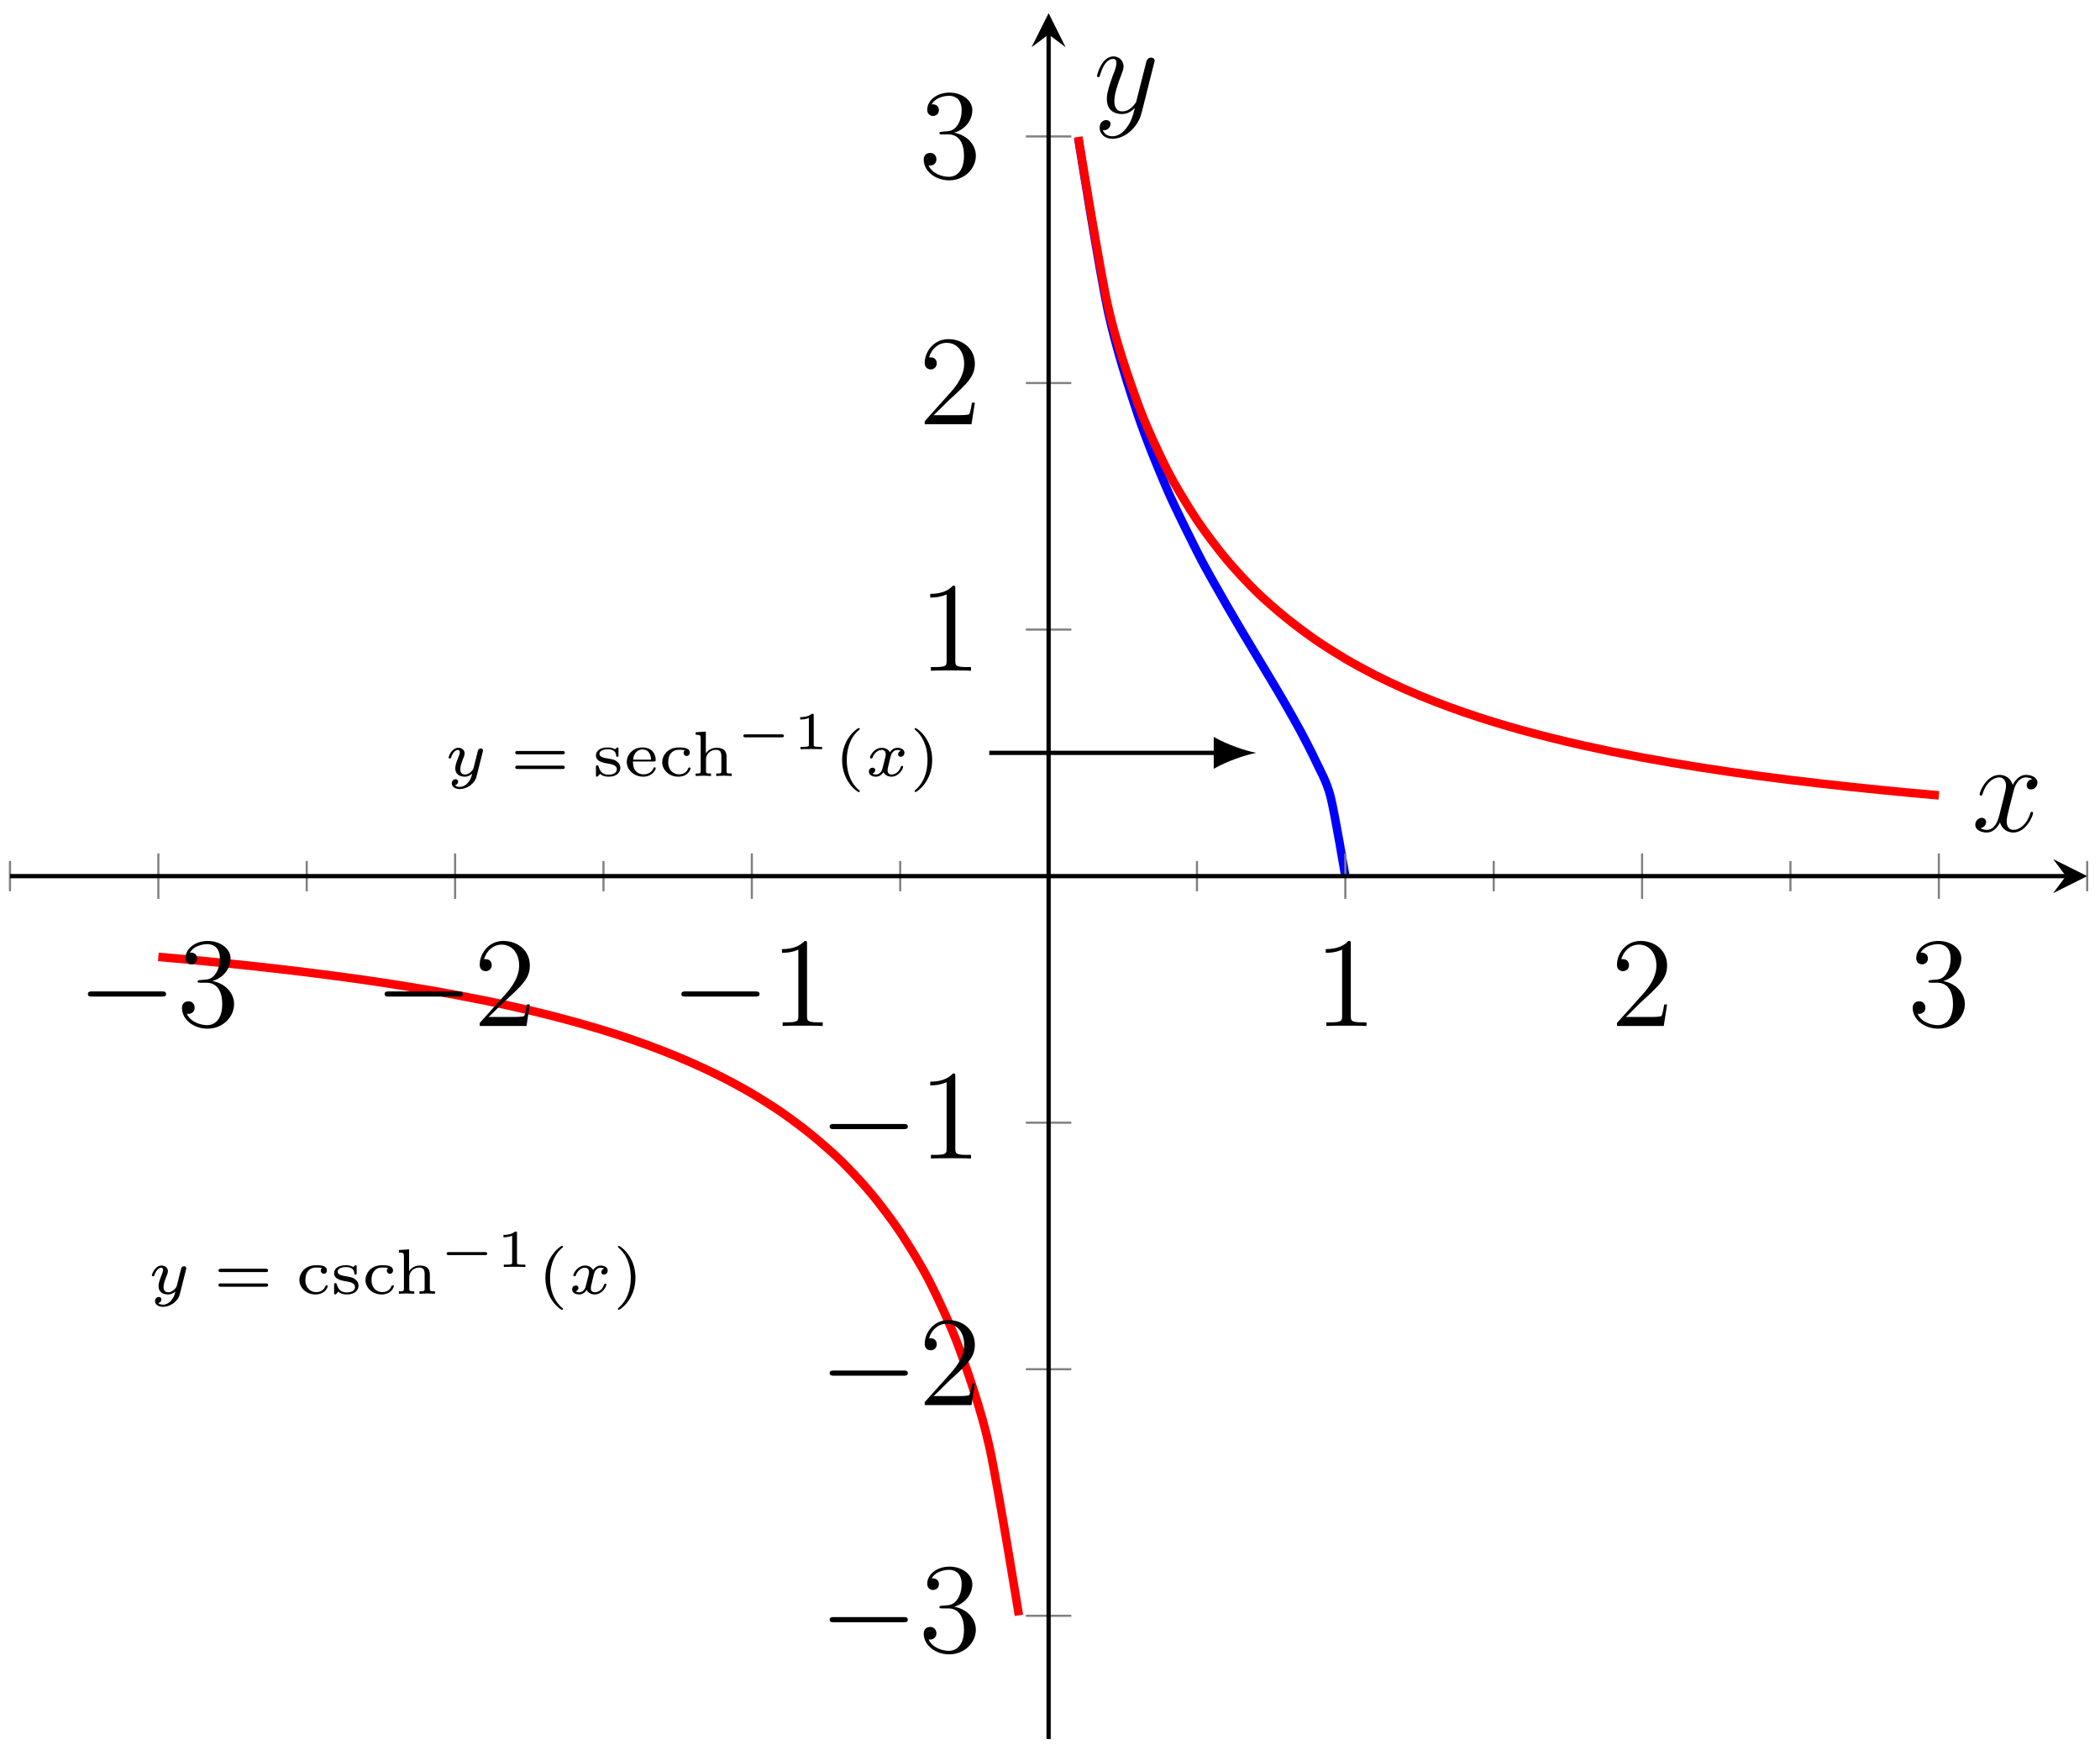 <?xml version="1.0" encoding="UTF-8"?>
<svg xmlns="http://www.w3.org/2000/svg" xmlns:xlink="http://www.w3.org/1999/xlink" width="196.4pt" height="163.662pt" viewBox="0 0 196.4 163.662" version="1.1">
<defs>
<g>
<symbol overflow="visible" id="glyph0-0">
<path style="stroke:none;" d=""/>
</symbol>
<symbol overflow="visible" id="glyph0-1">
<path style="stroke:none;" d="M 3.562 -2.297 C 3.578 -2.344 3.578 -2.359 3.578 -2.375 C 3.578 -2.453 3.531 -2.578 3.375 -2.578 C 3.266 -2.578 3.172 -2.516 3.125 -2.422 C 3.094 -2.391 3.062 -2.203 3.031 -2.094 L 2.719 -0.844 C 2.672 -0.672 2.656 -0.578 2.406 -0.359 C 2.344 -0.297 2.156 -0.141 1.891 -0.141 C 1.453 -0.141 1.453 -0.531 1.453 -0.641 C 1.453 -0.891 1.531 -1.172 1.797 -1.828 C 1.844 -1.969 1.859 -2.016 1.859 -2.125 C 1.859 -2.453 1.562 -2.641 1.266 -2.641 C 0.656 -2.641 0.359 -1.844 0.359 -1.719 C 0.359 -1.688 0.391 -1.641 0.469 -1.641 C 0.562 -1.641 0.578 -1.672 0.594 -1.719 C 0.766 -2.297 1.078 -2.438 1.25 -2.438 C 1.359 -2.438 1.406 -2.359 1.406 -2.219 C 1.406 -2.094 1.328 -1.891 1.266 -1.734 C 1.047 -1.203 0.984 -0.938 0.984 -0.719 C 0.984 -0.156 1.406 0.062 1.875 0.062 C 1.953 0.062 2.234 0.062 2.562 -0.219 C 2.484 0.109 2.422 0.344 2.141 0.656 C 2.031 0.781 1.766 1.016 1.406 1.016 C 1.344 1.016 1.094 1.016 0.953 0.859 C 1.219 0.812 1.25 0.578 1.25 0.531 C 1.25 0.359 1.125 0.297 1 0.297 C 0.859 0.297 0.656 0.422 0.656 0.688 C 0.656 0.984 0.938 1.219 1.406 1.219 C 2.047 1.219 2.812 0.75 2.984 0 Z M 3.562 -2.297 "/>
</symbol>
<symbol overflow="visible" id="glyph0-2">
<path style="stroke:none;" d="M 3.375 -2.359 C 3.156 -2.297 3.109 -2.125 3.109 -2.031 C 3.109 -1.844 3.266 -1.797 3.344 -1.797 C 3.531 -1.797 3.703 -1.938 3.703 -2.172 C 3.703 -2.5 3.344 -2.641 3.047 -2.641 C 2.641 -2.641 2.406 -2.328 2.344 -2.219 C 2.266 -2.375 2.031 -2.641 1.578 -2.641 C 0.891 -2.641 0.484 -1.922 0.484 -1.719 C 0.484 -1.688 0.516 -1.641 0.594 -1.641 C 0.688 -1.641 0.703 -1.672 0.719 -1.719 C 0.875 -2.203 1.281 -2.438 1.562 -2.438 C 1.859 -2.438 1.953 -2.25 1.953 -2.047 C 1.953 -1.984 1.953 -1.922 1.906 -1.734 C 1.766 -1.188 1.641 -0.641 1.609 -0.562 C 1.516 -0.344 1.297 -0.141 1.047 -0.141 C 1.016 -0.141 0.844 -0.141 0.703 -0.234 C 0.938 -0.312 0.969 -0.5 0.969 -0.547 C 0.969 -0.703 0.844 -0.781 0.719 -0.781 C 0.562 -0.781 0.375 -0.656 0.375 -0.406 C 0.375 -0.062 0.75 0.062 1.031 0.062 C 1.375 0.062 1.625 -0.172 1.734 -0.359 C 1.859 -0.109 2.141 0.062 2.484 0.062 C 3.188 0.062 3.578 -0.672 3.578 -0.859 C 3.578 -0.875 3.578 -0.953 3.469 -0.953 C 3.391 -0.953 3.375 -0.906 3.359 -0.844 C 3.188 -0.328 2.766 -0.141 2.5 -0.141 C 2.281 -0.141 2.125 -0.266 2.125 -0.516 C 2.125 -0.641 2.141 -0.766 2.203 -0.969 L 2.391 -1.75 C 2.453 -1.984 2.484 -2.094 2.609 -2.234 C 2.688 -2.328 2.844 -2.438 3.031 -2.438 C 3.062 -2.438 3.234 -2.438 3.375 -2.359 Z M 3.375 -2.359 "/>
</symbol>
<symbol overflow="visible" id="glyph1-0">
<path style="stroke:none;" d=""/>
</symbol>
<symbol overflow="visible" id="glyph1-1">
<path style="stroke:none;" d="M 4.891 -2.031 C 4.984 -2.031 5.109 -2.031 5.109 -2.188 C 5.109 -2.344 4.953 -2.344 4.859 -2.344 L 0.719 -2.344 C 0.641 -2.344 0.469 -2.344 0.469 -2.188 C 0.469 -2.031 0.609 -2.031 0.688 -2.031 Z M 4.859 -0.656 C 4.953 -0.656 5.109 -0.656 5.109 -0.812 C 5.109 -0.969 4.984 -0.969 4.891 -0.969 L 0.688 -0.969 C 0.609 -0.969 0.469 -0.969 0.469 -0.812 C 0.469 -0.656 0.641 -0.656 0.719 -0.656 Z M 4.859 -0.656 "/>
</symbol>
<symbol overflow="visible" id="glyph1-2">
<path style="stroke:none;" d="M 2.422 -2.5 C 2.422 -2.609 2.422 -2.672 2.328 -2.672 C 2.297 -2.672 2.281 -2.672 2.203 -2.594 C 2.188 -2.578 2.172 -2.578 2.094 -2.5 C 1.859 -2.656 1.562 -2.672 1.438 -2.672 C 0.5 -2.672 0.312 -2.203 0.312 -1.922 C 0.312 -1.344 1.016 -1.234 1.484 -1.156 C 1.75 -1.109 2.266 -1.031 2.266 -0.641 C 2.266 -0.406 2.094 -0.125 1.484 -0.125 C 0.906 -0.125 0.672 -0.469 0.547 -0.922 C 0.531 -0.969 0.516 -1 0.438 -1 C 0.312 -1 0.312 -0.953 0.312 -0.828 L 0.312 -0.109 C 0.312 0 0.312 0.062 0.406 0.062 C 0.453 0.062 0.453 0.047 0.562 -0.047 L 0.703 -0.203 C 1 0.062 1.359 0.062 1.484 0.062 C 2.359 0.062 2.594 -0.422 2.594 -0.766 C 2.594 -1.016 2.484 -1.188 2.344 -1.297 C 2.094 -1.531 1.859 -1.562 1.5 -1.625 C 1.047 -1.703 0.641 -1.766 0.641 -2.078 C 0.641 -2.25 0.812 -2.5 1.438 -2.5 C 1.844 -2.5 2.172 -2.344 2.203 -1.922 C 2.203 -1.844 2.219 -1.797 2.312 -1.797 C 2.422 -1.797 2.422 -1.844 2.422 -1.953 Z M 2.422 -2.5 "/>
</symbol>
<symbol overflow="visible" id="glyph1-3">
<path style="stroke:none;" d="M 2.812 -1.359 C 2.938 -1.359 2.984 -1.359 2.984 -1.5 C 2.984 -1.953 2.734 -2.672 1.734 -2.672 C 0.891 -2.672 0.281 -2.031 0.281 -1.312 C 0.281 -0.562 0.969 0.062 1.812 0.062 C 2.688 0.062 2.984 -0.594 2.984 -0.719 C 2.984 -0.75 2.969 -0.812 2.875 -0.812 C 2.797 -0.812 2.781 -0.781 2.766 -0.703 C 2.578 -0.266 2.125 -0.156 1.859 -0.156 C 1.531 -0.156 1.25 -0.297 1.078 -0.516 C 0.859 -0.797 0.859 -1.188 0.859 -1.359 Z M 0.875 -1.531 C 0.938 -2.328 1.484 -2.484 1.734 -2.484 C 2.5 -2.484 2.547 -1.703 2.547 -1.531 Z M 0.875 -1.531 "/>
</symbol>
<symbol overflow="visible" id="glyph1-4">
<path style="stroke:none;" d="M 2.453 -2.406 C 2.391 -2.375 2.328 -2.297 2.328 -2.172 C 2.328 -2.016 2.438 -1.875 2.609 -1.875 C 2.797 -1.875 2.906 -2.016 2.906 -2.172 C 2.906 -2.656 2.281 -2.672 1.891 -2.672 C 0.797 -2.672 0.328 -1.875 0.328 -1.297 C 0.328 -0.547 0.984 0.062 1.828 0.062 C 2.781 0.062 2.984 -0.656 2.984 -0.719 C 2.984 -0.797 2.891 -0.797 2.875 -0.797 C 2.797 -0.797 2.781 -0.766 2.766 -0.719 C 2.719 -0.625 2.656 -0.453 2.453 -0.312 C 2.328 -0.219 2.125 -0.156 1.891 -0.156 C 1.438 -0.156 0.891 -0.484 0.891 -1.297 C 0.891 -1.562 0.938 -1.891 1.156 -2.141 C 1.422 -2.453 1.734 -2.453 1.922 -2.453 C 2.094 -2.453 2.297 -2.453 2.453 -2.406 Z M 2.453 -2.406 "/>
</symbol>
<symbol overflow="visible" id="glyph1-5">
<path style="stroke:none;" d="M 3.266 -1.812 C 3.266 -2.391 2.938 -2.641 2.328 -2.641 C 1.703 -2.641 1.406 -2.234 1.328 -2.109 L 1.328 -4.156 L 0.375 -4.094 L 0.375 -3.859 C 0.797 -3.859 0.844 -3.812 0.844 -3.516 L 0.844 -0.484 C 0.844 -0.234 0.797 -0.234 0.375 -0.234 L 0.375 0 C 0.422 0 0.828 -0.031 1.094 -0.031 C 1.359 -0.031 1.766 0 1.812 0 L 1.812 -0.234 C 1.406 -0.234 1.344 -0.234 1.344 -0.484 L 1.344 -1.547 C 1.344 -2.203 1.906 -2.453 2.281 -2.453 C 2.688 -2.453 2.781 -2.203 2.781 -1.828 L 2.781 -0.484 C 2.781 -0.234 2.719 -0.234 2.297 -0.234 L 2.297 0 C 2.344 0 2.75 -0.031 3.016 -0.031 C 3.297 -0.031 3.688 0 3.75 0 L 3.75 -0.234 C 3.328 -0.234 3.266 -0.234 3.266 -0.484 Z M 3.266 -1.812 "/>
</symbol>
<symbol overflow="visible" id="glyph1-6">
<path style="stroke:none;" d="M 2.375 1.359 C 1.719 0.844 1.188 -0.094 1.188 -1.5 C 1.188 -2.875 1.719 -3.844 2.375 -4.344 C 2.375 -4.344 2.406 -4.375 2.406 -4.406 C 2.406 -4.438 2.375 -4.484 2.297 -4.484 C 2.203 -4.484 0.75 -3.547 0.75 -1.5 C 0.75 0.547 2.188 1.5 2.297 1.5 C 2.375 1.5 2.406 1.453 2.406 1.406 C 2.406 1.375 2.375 1.359 2.375 1.359 Z M 2.375 1.359 "/>
</symbol>
<symbol overflow="visible" id="glyph1-7">
<path style="stroke:none;" d="M 2.125 -1.5 C 2.125 -3.547 0.688 -4.484 0.562 -4.484 C 0.5 -4.484 0.484 -4.438 0.484 -4.406 C 0.484 -4.375 0.484 -4.359 0.594 -4.266 C 1.125 -3.812 1.688 -2.922 1.688 -1.5 C 1.688 -0.234 1.25 0.719 0.562 1.297 C 0.484 1.375 0.484 1.375 0.484 1.406 C 0.484 1.438 0.5 1.5 0.562 1.5 C 0.672 1.5 2.125 0.562 2.125 -1.5 Z M 2.125 -1.5 "/>
</symbol>
<symbol overflow="visible" id="glyph2-0">
<path style="stroke:none;" d=""/>
</symbol>
<symbol overflow="visible" id="glyph2-1">
<path style="stroke:none;" d="M 4.391 -1.109 C 4.469 -1.109 4.594 -1.109 4.594 -1.25 C 4.594 -1.391 4.469 -1.391 4.391 -1.391 L 1.016 -1.391 C 0.938 -1.391 0.797 -1.391 0.797 -1.25 C 0.797 -1.109 0.938 -1.109 1.016 -1.109 Z M 4.391 -1.109 "/>
</symbol>
<symbol overflow="visible" id="glyph3-0">
<path style="stroke:none;" d=""/>
</symbol>
<symbol overflow="visible" id="glyph3-1">
<path style="stroke:none;" d="M 1.984 -3.172 C 1.984 -3.312 1.969 -3.312 1.797 -3.312 C 1.453 -3 0.891 -3 0.797 -3 L 0.719 -3 L 0.719 -2.781 L 0.797 -2.781 C 0.906 -2.781 1.234 -2.797 1.531 -2.922 L 1.531 -0.422 C 1.531 -0.281 1.531 -0.219 1 -0.219 L 0.75 -0.219 L 0.75 0 C 1.016 -0.016 1.469 -0.016 1.75 -0.016 C 2.047 -0.016 2.484 -0.016 2.766 0 L 2.766 -0.219 L 2.516 -0.219 C 1.984 -0.219 1.984 -0.281 1.984 -0.422 Z M 1.984 -3.172 "/>
</symbol>
<symbol overflow="visible" id="glyph4-0">
<path style="stroke:none;" d=""/>
</symbol>
<symbol overflow="visible" id="glyph4-1">
<path style="stroke:none;" d="M 7.875 -2.75 C 8.078 -2.75 8.297 -2.75 8.297 -2.984 C 8.297 -3.234 8.078 -3.234 7.875 -3.234 L 1.406 -3.234 C 1.203 -3.234 0.984 -3.234 0.984 -2.984 C 0.984 -2.75 1.203 -2.75 1.406 -2.75 Z M 7.875 -2.75 "/>
</symbol>
<symbol overflow="visible" id="glyph5-0">
<path style="stroke:none;" d=""/>
</symbol>
<symbol overflow="visible" id="glyph5-1">
<path style="stroke:none;" d="M 2.203 -4.297 C 2 -4.281 1.953 -4.266 1.953 -4.156 C 1.953 -4.047 2.016 -4.047 2.219 -4.047 L 2.766 -4.047 C 3.797 -4.047 4.25 -3.203 4.25 -2.062 C 4.25 -0.484 3.438 -0.078 2.844 -0.078 C 2.266 -0.078 1.297 -0.344 0.938 -1.141 C 1.328 -1.078 1.672 -1.297 1.672 -1.719 C 1.672 -2.062 1.422 -2.312 1.094 -2.312 C 0.797 -2.312 0.484 -2.141 0.484 -1.688 C 0.484 -0.625 1.547 0.25 2.875 0.25 C 4.297 0.25 5.359 -0.844 5.359 -2.047 C 5.359 -3.141 4.469 -4 3.328 -4.203 C 4.359 -4.5 5.031 -5.375 5.031 -6.312 C 5.031 -7.25 4.047 -7.953 2.891 -7.953 C 1.703 -7.953 0.812 -7.219 0.812 -6.344 C 0.812 -5.875 1.188 -5.766 1.359 -5.766 C 1.609 -5.766 1.906 -5.953 1.906 -6.312 C 1.906 -6.688 1.609 -6.859 1.344 -6.859 C 1.281 -6.859 1.25 -6.859 1.219 -6.844 C 1.672 -7.656 2.797 -7.656 2.859 -7.656 C 3.25 -7.656 4.031 -7.484 4.031 -6.312 C 4.031 -6.078 4 -5.422 3.641 -4.906 C 3.281 -4.375 2.875 -4.344 2.562 -4.328 Z M 2.203 -4.297 "/>
</symbol>
<symbol overflow="visible" id="glyph5-2">
<path style="stroke:none;" d="M 5.266 -2.016 L 5 -2.016 C 4.953 -1.812 4.859 -1.141 4.75 -0.953 C 4.656 -0.844 3.984 -0.844 3.625 -0.844 L 1.406 -0.844 C 1.734 -1.125 2.469 -1.891 2.766 -2.172 C 4.594 -3.844 5.266 -4.469 5.266 -5.656 C 5.266 -7.031 4.172 -7.953 2.781 -7.953 C 1.406 -7.953 0.578 -6.766 0.578 -5.734 C 0.578 -5.125 1.109 -5.125 1.141 -5.125 C 1.406 -5.125 1.703 -5.312 1.703 -5.688 C 1.703 -6.031 1.484 -6.25 1.141 -6.25 C 1.047 -6.25 1.016 -6.25 0.984 -6.234 C 1.203 -7.047 1.859 -7.609 2.625 -7.609 C 3.641 -7.609 4.266 -6.75 4.266 -5.656 C 4.266 -4.641 3.688 -3.75 3 -2.984 L 0.578 -0.281 L 0.578 0 L 4.953 0 Z M 5.266 -2.016 "/>
</symbol>
<symbol overflow="visible" id="glyph5-3">
<path style="stroke:none;" d="M 3.438 -7.656 C 3.438 -7.938 3.438 -7.953 3.203 -7.953 C 2.922 -7.625 2.312 -7.188 1.094 -7.188 L 1.094 -6.844 C 1.359 -6.844 1.953 -6.844 2.625 -7.141 L 2.625 -0.922 C 2.625 -0.484 2.578 -0.344 1.531 -0.344 L 1.156 -0.344 L 1.156 0 C 1.484 -0.031 2.641 -0.031 3.031 -0.031 C 3.438 -0.031 4.578 -0.031 4.906 0 L 4.906 -0.344 L 4.531 -0.344 C 3.484 -0.344 3.438 -0.484 3.438 -0.922 Z M 3.438 -7.656 "/>
</symbol>
<symbol overflow="visible" id="glyph6-0">
<path style="stroke:none;" d=""/>
</symbol>
<symbol overflow="visible" id="glyph6-1">
<path style="stroke:none;" d="M 5.672 -4.875 C 5.281 -4.812 5.141 -4.516 5.141 -4.297 C 5.141 -4 5.359 -3.906 5.531 -3.906 C 5.891 -3.906 6.141 -4.219 6.141 -4.547 C 6.141 -5.047 5.562 -5.266 5.062 -5.266 C 4.344 -5.266 3.938 -4.547 3.828 -4.328 C 3.547 -5.219 2.812 -5.266 2.594 -5.266 C 1.375 -5.266 0.734 -3.703 0.734 -3.438 C 0.734 -3.391 0.781 -3.328 0.859 -3.328 C 0.953 -3.328 0.984 -3.406 1 -3.453 C 1.406 -4.781 2.219 -5.031 2.562 -5.031 C 3.094 -5.031 3.203 -4.531 3.203 -4.25 C 3.203 -3.984 3.125 -3.703 2.984 -3.125 L 2.578 -1.5 C 2.406 -0.781 2.062 -0.125 1.422 -0.125 C 1.359 -0.125 1.062 -0.125 0.812 -0.281 C 1.25 -0.359 1.344 -0.719 1.344 -0.859 C 1.344 -1.094 1.156 -1.25 0.938 -1.25 C 0.641 -1.25 0.328 -0.984 0.328 -0.609 C 0.328 -0.109 0.891 0.125 1.406 0.125 C 1.984 0.125 2.391 -0.328 2.641 -0.828 C 2.828 -0.125 3.438 0.125 3.875 0.125 C 5.094 0.125 5.734 -1.453 5.734 -1.703 C 5.734 -1.766 5.688 -1.812 5.625 -1.812 C 5.516 -1.812 5.5 -1.75 5.469 -1.656 C 5.141 -0.609 4.453 -0.125 3.906 -0.125 C 3.484 -0.125 3.266 -0.438 3.266 -0.922 C 3.266 -1.188 3.312 -1.375 3.5 -2.156 L 3.922 -3.797 C 4.094 -4.5 4.5 -5.031 5.062 -5.031 C 5.078 -5.031 5.422 -5.031 5.672 -4.875 Z M 5.672 -4.875 "/>
</symbol>
<symbol overflow="visible" id="glyph6-2">
<path style="stroke:none;" d="M 3.141 1.344 C 2.828 1.797 2.359 2.203 1.766 2.203 C 1.625 2.203 1.047 2.172 0.875 1.625 C 0.906 1.641 0.969 1.641 0.984 1.641 C 1.344 1.641 1.594 1.328 1.594 1.047 C 1.594 0.781 1.359 0.688 1.188 0.688 C 0.984 0.688 0.578 0.828 0.578 1.406 C 0.578 2.016 1.094 2.438 1.766 2.438 C 2.969 2.438 4.172 1.344 4.5 0.016 L 5.672 -4.656 C 5.688 -4.703 5.719 -4.781 5.719 -4.859 C 5.719 -5.031 5.562 -5.156 5.391 -5.156 C 5.281 -5.156 5.031 -5.109 4.938 -4.75 L 4.047 -1.234 C 4 -1.016 4 -0.984 3.891 -0.859 C 3.656 -0.531 3.266 -0.125 2.688 -0.125 C 2.016 -0.125 1.953 -0.781 1.953 -1.094 C 1.953 -1.781 2.281 -2.703 2.609 -3.562 C 2.734 -3.906 2.812 -4.078 2.812 -4.312 C 2.812 -4.812 2.453 -5.266 1.859 -5.266 C 0.766 -5.266 0.328 -3.531 0.328 -3.438 C 0.328 -3.391 0.375 -3.328 0.453 -3.328 C 0.562 -3.328 0.578 -3.375 0.625 -3.547 C 0.906 -4.547 1.359 -5.031 1.828 -5.031 C 1.938 -5.031 2.141 -5.031 2.141 -4.641 C 2.141 -4.328 2.016 -3.984 1.828 -3.531 C 1.25 -1.953 1.25 -1.562 1.25 -1.281 C 1.25 -0.141 2.062 0.125 2.656 0.125 C 3 0.125 3.438 0.016 3.844 -0.438 L 3.859 -0.422 C 3.688 0.281 3.562 0.75 3.141 1.344 Z M 3.141 1.344 "/>
</symbol>
</g>
<clipPath id="clip1">
  <path d="M 89 1.23 L 138 1.23 L 138 94 L 89 94 Z M 89 1.23 "/>
</clipPath>
<clipPath id="clip2">
  <path d="M 3 78 L 107 78 L 107 162.617 L 3 162.617 Z M 3 78 "/>
</clipPath>
<clipPath id="clip3">
  <path d="M 89 1.23 L 193 1.23 L 193 86 L 89 86 Z M 89 1.23 "/>
</clipPath>
</defs>
<g id="surface1">
<g clip-path="url(#clip1)" clip-rule="nonzero">
<path style="fill:none;stroke-width:0.797;stroke-linecap:butt;stroke-linejoin:miter;stroke:rgb(0%,0%,100%);stroke-opacity:1;stroke-miterlimit:10;" d="M 99.91 149.697 C 99.91 149.697 101.914 137.115 102.683 133.537 C 103.457 129.959 104.691 126.217 105.461 123.9 C 106.23 121.58 107.464 118.603 108.234 116.822 C 109.007 115.041 110.433 112.217 111.011 111.056 C 111.589 109.9 112.015 109.174 112.398 108.474 C 112.785 107.779 113.402 106.701 113.785 106.033 C 114.171 105.365 114.789 104.31 115.175 103.658 C 115.558 103.01 116.175 101.982 116.562 101.342 C 116.945 100.701 117.566 99.681 117.949 99.033 C 118.336 98.385 118.953 97.345 119.336 96.674 C 119.722 96.002 120.339 94.92 120.726 94.197 C 121.109 93.474 121.726 92.302 122.113 91.463 C 122.496 90.623 123.113 89.635 123.5 88.142 C 123.886 86.646 124.886 80.693 124.886 80.693 " transform="matrix(1,0,0,-1,0.934,162.619)"/>
</g>
<g clip-path="url(#clip2)" clip-rule="nonzero">
<path style="fill:none;stroke-width:0.797;stroke-linecap:butt;stroke-linejoin:miter;stroke:rgb(100%,0%,0%);stroke-opacity:1;stroke-miterlimit:10;" d="M 13.875 73.142 C 13.875 73.142 15.882 72.967 16.652 72.892 C 17.421 72.822 18.656 72.701 19.425 72.623 C 20.199 72.549 21.433 72.42 22.203 72.338 C 22.972 72.256 24.207 72.119 24.976 72.033 C 25.746 71.943 26.984 71.799 27.753 71.701 C 28.523 71.607 29.757 71.447 30.527 71.345 C 31.296 71.244 32.535 71.072 33.304 70.963 C 34.074 70.849 35.308 70.666 36.078 70.545 C 36.847 70.424 38.086 70.224 38.855 70.092 C 39.625 69.963 40.859 69.744 41.629 69.599 C 42.398 69.455 43.632 69.217 44.406 69.06 C 45.175 68.904 46.41 68.642 47.179 68.467 C 47.949 68.295 49.183 68.006 49.957 67.814 C 50.726 67.623 51.961 67.302 52.73 67.088 C 53.5 66.877 54.734 66.517 55.507 66.283 C 56.277 66.045 57.511 65.646 58.281 65.377 C 59.05 65.111 60.285 64.662 61.054 64.357 C 61.828 64.056 63.062 63.549 63.832 63.205 C 64.601 62.865 65.836 62.283 66.605 61.888 C 67.379 61.498 68.613 60.826 69.382 60.373 C 70.152 59.92 71.386 59.142 72.156 58.611 C 72.925 58.08 74.164 57.158 74.933 56.533 C 75.703 55.904 76.937 54.842 77.707 54.088 C 78.476 53.334 79.714 52.017 80.484 51.092 C 81.254 50.162 82.488 48.564 83.257 47.4 C 84.027 46.24 85.265 44.24 86.035 42.72 C 86.804 41.201 88.039 38.576 88.808 36.451 C 89.578 34.322 90.812 30.842 91.586 27.388 C 92.355 23.939 94.359 11.572 94.359 11.572 " transform="matrix(1,0,0,-1,0.934,162.619)"/>
</g>
<g clip-path="url(#clip3)" clip-rule="nonzero">
<path style="fill:none;stroke-width:0.797;stroke-linecap:butt;stroke-linejoin:miter;stroke:rgb(100%,0%,0%);stroke-opacity:1;stroke-miterlimit:10;" d="M 99.91 149.814 C 99.91 149.814 101.914 137.451 102.683 133.998 C 103.457 130.545 104.691 127.064 105.461 124.935 C 106.23 122.81 107.464 120.185 108.234 118.666 C 109.007 117.146 110.242 115.146 111.011 113.986 C 111.781 112.826 113.015 111.224 113.785 110.299 C 114.558 109.369 115.793 108.052 116.562 107.299 C 117.332 106.545 118.566 105.482 119.336 104.857 C 120.105 104.228 121.343 103.31 122.113 102.775 C 122.882 102.244 124.117 101.47 124.886 101.013 C 125.656 100.56 126.894 99.892 127.664 99.498 C 128.433 99.103 129.668 98.525 130.437 98.181 C 131.207 97.838 132.445 97.33 133.214 97.029 C 133.984 96.728 135.218 96.275 135.988 96.01 C 136.757 95.744 137.992 95.342 138.765 95.107 C 139.535 94.869 140.769 94.51 141.539 94.299 C 142.308 94.088 143.543 93.767 144.316 93.576 C 145.086 93.385 146.32 93.092 147.089 92.92 C 147.859 92.748 149.093 92.486 149.863 92.326 C 150.636 92.17 151.871 91.931 152.64 91.787 C 153.41 91.646 154.644 91.427 155.414 91.295 C 156.187 91.162 157.421 90.963 158.191 90.842 C 158.961 90.72 160.195 90.537 160.964 90.424 C 161.738 90.314 162.972 90.146 163.742 90.041 C 164.511 89.939 165.746 89.779 166.515 89.685 C 167.285 89.592 168.523 89.443 169.293 89.357 C 170.062 89.267 171.296 89.131 172.066 89.049 C 172.836 88.967 174.074 88.842 174.843 88.763 C 175.613 88.685 176.847 88.564 177.617 88.494 C 178.386 88.42 180.394 88.244 180.394 88.244 " transform="matrix(1,0,0,-1,0.934,162.619)"/>
</g>
<g style="fill:rgb(0%,0%,0%);fill-opacity:1;">
  <use xlink:href="#glyph0-1" x="41.595" y="72.565"/>
</g>
<g style="fill:rgb(0%,0%,0%);fill-opacity:1;">
  <use xlink:href="#glyph1-1" x="47.716" y="72.565"/>
</g>
<g style="fill:rgb(0%,0%,0%);fill-opacity:1;">
  <use xlink:href="#glyph1-2" x="55.422" y="72.565"/>
  <use xlink:href="#glyph1-3" x="58.339" y="72.565"/>
  <use xlink:href="#glyph1-4" x="61.605" y="72.565"/>
</g>
<g style="fill:rgb(0%,0%,0%);fill-opacity:1;">
  <use xlink:href="#glyph1-5" x="64.685" y="72.565"/>
</g>
<g style="fill:rgb(0%,0%,0%);fill-opacity:1;">
  <use xlink:href="#glyph2-1" x="68.722" y="70.057"/>
</g>
<g style="fill:rgb(0%,0%,0%);fill-opacity:1;">
  <use xlink:href="#glyph3-1" x="74.119" y="70.057"/>
</g>
<g style="fill:rgb(0%,0%,0%);fill-opacity:1;">
  <use xlink:href="#glyph1-6" x="78.007" y="72.565"/>
</g>
<g style="fill:rgb(0%,0%,0%);fill-opacity:1;">
  <use xlink:href="#glyph0-2" x="80.885" y="72.565"/>
</g>
<g style="fill:rgb(0%,0%,0%);fill-opacity:1;">
  <use xlink:href="#glyph1-7" x="85.057" y="72.565"/>
</g>
<g style="fill:rgb(0%,0%,0%);fill-opacity:1;">
  <use xlink:href="#glyph0-1" x="13.843" y="120.981"/>
</g>
<g style="fill:rgb(0%,0%,0%);fill-opacity:1;">
  <use xlink:href="#glyph1-1" x="19.964" y="120.981"/>
</g>
<g style="fill:rgb(0%,0%,0%);fill-opacity:1;">
  <use xlink:href="#glyph1-4" x="27.67" y="120.981"/>
  <use xlink:href="#glyph1-2" x="30.936" y="120.981"/>
  <use xlink:href="#glyph1-4" x="33.853" y="120.981"/>
</g>
<g style="fill:rgb(0%,0%,0%);fill-opacity:1;">
  <use xlink:href="#glyph1-5" x="36.933" y="120.981"/>
</g>
<g style="fill:rgb(0%,0%,0%);fill-opacity:1;">
  <use xlink:href="#glyph2-1" x="40.97" y="118.473"/>
</g>
<g style="fill:rgb(0%,0%,0%);fill-opacity:1;">
  <use xlink:href="#glyph3-1" x="46.367" y="118.473"/>
</g>
<g style="fill:rgb(0%,0%,0%);fill-opacity:1;">
  <use xlink:href="#glyph1-6" x="50.255" y="120.981"/>
</g>
<g style="fill:rgb(0%,0%,0%);fill-opacity:1;">
  <use xlink:href="#glyph0-2" x="53.133" y="120.981"/>
</g>
<g style="fill:rgb(0%,0%,0%);fill-opacity:1;">
  <use xlink:href="#glyph1-7" x="57.305" y="120.981"/>
</g>
<path style="fill:none;stroke-width:0.399;stroke-linecap:butt;stroke-linejoin:miter;stroke:rgb(0%,0%,0%);stroke-opacity:1;stroke-miterlimit:10;" d="M 91.586 92.22 L 112.976 92.22 " transform="matrix(1,0,0,-1,0.934,162.619)"/>
<path style=" stroke:none;fill-rule:nonzero;fill:rgb(0%,0%,0%);fill-opacity:1;" d="M 117.496 70.398 C 116.434 70.199 114.707 69.602 113.512 68.902 L 113.512 71.891 C 114.707 71.195 116.434 70.598 117.496 70.398 "/>
<path style="fill:none;stroke-width:0.199;stroke-linecap:butt;stroke-linejoin:miter;stroke:rgb(50%,50%,50%);stroke-opacity:1;stroke-miterlimit:10;" d="M -0 79.275 L -0 82.111 M 27.753 79.275 L 27.753 82.111 M 55.507 79.275 L 55.507 82.111 M 83.257 79.275 L 83.257 82.111 M 111.011 79.275 L 111.011 82.111 M 138.765 79.275 L 138.765 82.111 M 166.515 79.275 L 166.515 82.111 M 194.269 79.275 L 194.269 82.111 " transform="matrix(1,0,0,-1,0.934,162.619)"/>
<path style="fill:none;stroke-width:0.199;stroke-linecap:butt;stroke-linejoin:miter;stroke:rgb(50%,50%,50%);stroke-opacity:1;stroke-miterlimit:10;" d="M 13.875 78.568 L 13.875 82.818 M 41.629 78.568 L 41.629 82.818 M 69.382 78.568 L 69.382 82.818 M 124.886 78.568 L 124.886 82.818 M 152.64 78.568 L 152.64 82.818 M 180.394 78.568 L 180.394 82.818 " transform="matrix(1,0,0,-1,0.934,162.619)"/>
<path style="fill:none;stroke-width:0.199;stroke-linecap:butt;stroke-linejoin:miter;stroke:rgb(50%,50%,50%);stroke-opacity:1;stroke-miterlimit:10;" d="M 95.007 11.529 L 99.261 11.529 M 95.007 34.584 L 99.261 34.584 M 95.007 57.638 L 99.261 57.638 M 95.007 103.748 L 99.261 103.748 M 95.007 126.802 L 99.261 126.802 M 95.007 149.861 L 99.261 149.861 " transform="matrix(1,0,0,-1,0.934,162.619)"/>
<path style="fill:none;stroke-width:0.399;stroke-linecap:butt;stroke-linejoin:miter;stroke:rgb(0%,0%,0%);stroke-opacity:1;stroke-miterlimit:10;" d="M -0 80.693 L 192.277 80.693 " transform="matrix(1,0,0,-1,0.934,162.619)"/>
<path style=" stroke:none;fill-rule:nonzero;fill:rgb(0%,0%,0%);fill-opacity:1;" d="M 195.203 81.926 L 192.016 80.332 L 193.211 81.926 L 192.016 83.52 "/>
<path style="fill:none;stroke-width:0.399;stroke-linecap:butt;stroke-linejoin:miter;stroke:rgb(0%,0%,0%);stroke-opacity:1;stroke-miterlimit:10;" d="M 97.136 0.002 L 97.136 159.396 " transform="matrix(1,0,0,-1,0.934,162.619)"/>
<path style=" stroke:none;fill-rule:nonzero;fill:rgb(0%,0%,0%);fill-opacity:1;" d="M 98.07 1.23 L 96.473 4.418 L 98.07 3.223 L 99.664 4.418 "/>
<g style="fill:rgb(0%,0%,0%);fill-opacity:1;">
  <use xlink:href="#glyph4-1" x="7.235" y="95.94"/>
</g>
<g style="fill:rgb(0%,0%,0%);fill-opacity:1;">
  <use xlink:href="#glyph5-1" x="16.534" y="95.94"/>
</g>
<g style="fill:rgb(0%,0%,0%);fill-opacity:1;">
  <use xlink:href="#glyph4-1" x="34.987" y="95.94"/>
</g>
<g style="fill:rgb(0%,0%,0%);fill-opacity:1;">
  <use xlink:href="#glyph5-2" x="44.286" y="95.94"/>
</g>
<g style="fill:rgb(0%,0%,0%);fill-opacity:1;">
  <use xlink:href="#glyph4-1" x="62.74" y="95.94"/>
</g>
<g style="fill:rgb(0%,0%,0%);fill-opacity:1;">
  <use xlink:href="#glyph5-3" x="72.039" y="95.94"/>
</g>
<g style="fill:rgb(0%,0%,0%);fill-opacity:1;">
  <use xlink:href="#glyph5-3" x="122.895" y="95.94"/>
</g>
<g style="fill:rgb(0%,0%,0%);fill-opacity:1;">
  <use xlink:href="#glyph5-2" x="150.647" y="95.94"/>
</g>
<g style="fill:rgb(0%,0%,0%);fill-opacity:1;">
  <use xlink:href="#glyph5-1" x="178.4" y="95.94"/>
</g>
<g style="fill:rgb(0%,0%,0%);fill-opacity:1;">
  <use xlink:href="#glyph4-1" x="76.607" y="154.445"/>
</g>
<g style="fill:rgb(0%,0%,0%);fill-opacity:1;">
  <use xlink:href="#glyph5-1" x="85.906" y="154.445"/>
</g>
<g style="fill:rgb(0%,0%,0%);fill-opacity:1;">
  <use xlink:href="#glyph4-1" x="76.607" y="131.39"/>
</g>
<g style="fill:rgb(0%,0%,0%);fill-opacity:1;">
  <use xlink:href="#glyph5-2" x="85.906" y="131.39"/>
</g>
<g style="fill:rgb(0%,0%,0%);fill-opacity:1;">
  <use xlink:href="#glyph4-1" x="76.607" y="108.335"/>
</g>
<g style="fill:rgb(0%,0%,0%);fill-opacity:1;">
  <use xlink:href="#glyph5-3" x="85.906" y="108.335"/>
</g>
<g style="fill:rgb(0%,0%,0%);fill-opacity:1;">
  <use xlink:href="#glyph5-3" x="85.906" y="62.722"/>
</g>
<g style="fill:rgb(0%,0%,0%);fill-opacity:1;">
  <use xlink:href="#glyph5-2" x="85.906" y="39.667"/>
</g>
<g style="fill:rgb(0%,0%,0%);fill-opacity:1;">
  <use xlink:href="#glyph5-1" x="85.906" y="16.612"/>
</g>
<g style="fill:rgb(0%,0%,0%);fill-opacity:1;">
  <use xlink:href="#glyph6-1" x="184.407" y="77.725"/>
</g>
<g style="fill:rgb(0%,0%,0%);fill-opacity:1;">
  <use xlink:href="#glyph6-2" x="102.267" y="10.54"/>
</g>
</g>
</svg>
